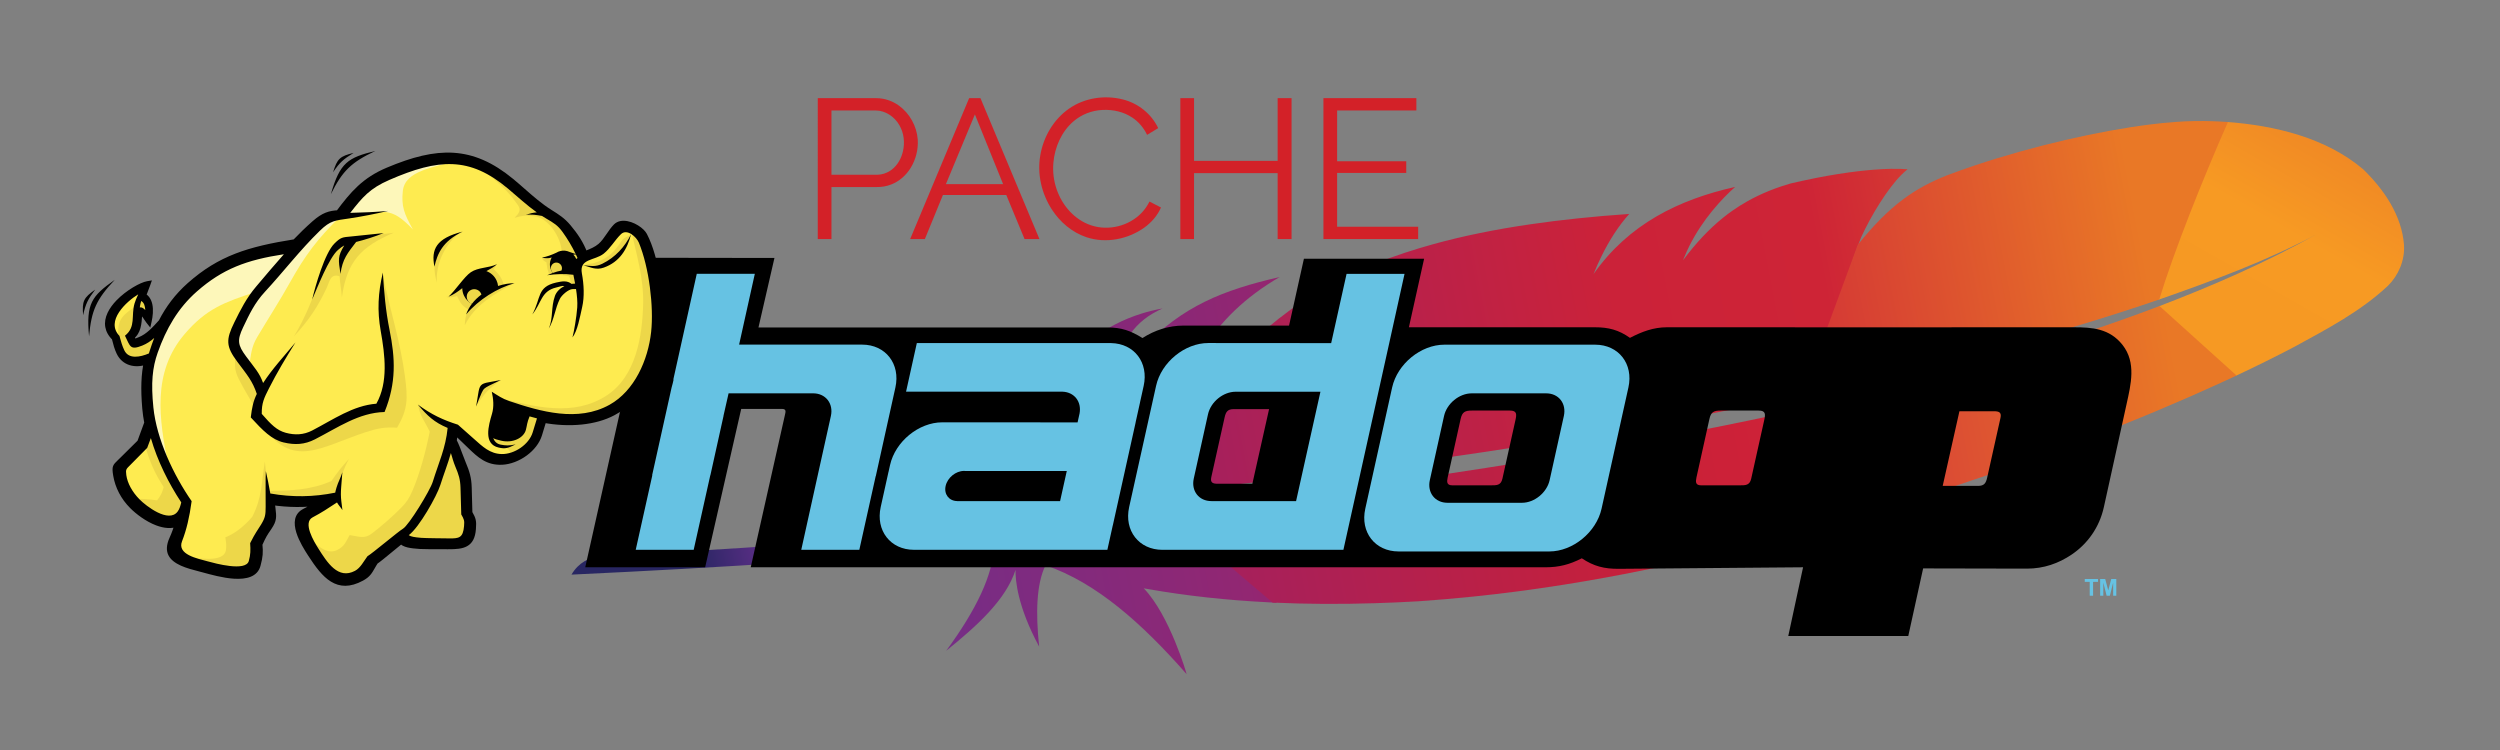 <svg xmlns:xlink="http://www.w3.org/1999/xlink" xmlns="http://www.w3.org/2000/svg" version="1.1" height="750" width="2500">
 <rect width="100%" height="100%" fill="#808080" stroke="none"/>
 <title>Hadoop logo</title>
 <defs>
  <linearGradient gradientUnits="userSpaceOnUse" gradientTransform="matrix(-.216 .044 -.044 -.216 -974.83 437.49)" y2="638.44" y1="638.44" x2="-6797.2" x1="-9035.5" id="e-340">
   <stop offset="0" stop-color="#282662"></stop>
   <stop offset=".095" stop-color="#68308f"></stop>
   <stop offset=".788" stop-color="#a22367"></stop>
   <stop offset=".949" stop-color="#cd2032"></stop>
  </linearGradient>
  <linearGradient gradientUnits="userSpaceOnUse" gradientTransform="matrix(-.216 .044 -.044 -.216 -974.83 437.49)" y2="1395.6" y1="697.55" x2="-4570.1" x1="-5167.1" id="i-321">
   <stop offset="0" stop-color="#f69923"></stop>
   <stop offset=".312" stop-color="#f79a23"></stop>
   <stop offset=".838" stop-color="#e97826"></stop>
  </linearGradient>
  <linearGradient gradientUnits="userSpaceOnUse" gradientTransform="matrix(-.216 .044 -.044 -.216 -974.83 437.49)" y2="620.5" y1="620.5" x2="-5326.2" x1="-9585.3" id="h-133">
   <stop offset=".323" stop-color="#9e2064"></stop>
   <stop offset=".63" stop-color="#c92037"></stop>
   <stop offset=".751" stop-color="#d12c3e"></stop>
   <stop offset="1" stop-color="#e97826"></stop>
  </linearGradient>
  <linearGradient gradientUnits="userSpaceOnUse" gradientTransform="matrix(-.216 .044 -.044 -.216 -974.83 437.49)" y2="580.82" y1="580.82" x2="-5087" x1="-9346.1" id="f-652">
   <stop offset=".323" stop-color="#9e2064"></stop>
   <stop offset=".63" stop-color="#c92037"></stop>
   <stop offset=".751" stop-color="#d12339"></stop>
   <stop offset="1" stop-color="#e97826"></stop>
  </linearGradient>
  <linearGradient gradientUnits="userSpaceOnUse" gradientTransform="matrix(-.216 .044 -.044 -.216 -974.83 437.49)" y2="1021.6" y1="1021.6" x2="-5087" x1="-9346.1" id="d-164">
   <stop offset=".323" stop-color="#9e2064"></stop>
   <stop offset=".63" stop-color="#cb2239"></stop>
   <stop offset=".751" stop-color="#ce2436"></stop>
   <stop offset="1" stop-color="#e97826"></stop>
  </linearGradient>
  <linearGradient gradientUnits="userSpaceOnUse" gradientTransform="matrix(-.216 .044 -.044 -.216 -974.83 437.49)" y2="999.73" y1="999.73" x2="-5351.2" x1="-9610.3" id="c-654">
   <stop offset=".323" stop-color="#9e2064"></stop>
   <stop offset=".63" stop-color="#c92037"></stop>
   <stop offset=".751" stop-color="#cf2739"></stop>
   <stop offset="1" stop-color="#e97826"></stop>
  </linearGradient>
  <linearGradient gradientUnits="userSpaceOnUse" gradientTransform="matrix(-.216 .044 -.044 -.216 -974.83 437.49)" y2="1047.7" y1="1047.7" x2="-6533.2" x1="-9071.2" id="g-624">
   <stop offset="0" stop-color="#282662"></stop>
   <stop offset=".095" stop-color="#662e8d"></stop>
   <stop offset=".788" stop-color="#a22367"></stop>
   <stop offset=".949" stop-color="#cd2032"></stop>
  </linearGradient>
 </defs>
 <g transform="matrix(1.004 0 0 1.004 -9.044 -54.943)">
  <g transform="matrix(-1.679 .694 .694 1.679 2246.3 -94.633)">
   <g transform="rotate(-.027 389790 7704.3)">
    <path fill="url(#e-340)" d="m656.71-7.091c20.267-9.594 39.714-20.144 58.137-31.855 0.646-0.424 1.3-0.799 1.946-1.223-7.515 19.097-3.838 52.585-3.754 52.44 11.85-34.711 26.515-65.255 48.744-84.672 8.483 7.593 14.923 21.83 20.214 39.882 2.619-24.849-1.858-38.732-4.051-43.799 10.917 12.948 30.734 20.176 52.045 26.46-23.946-14.536-39.792-28.878-46.004-42.955 68.312-21.018 142.29-46.157 219.96-74.026-6.093-4.591-12.639-5.169-19.442-3.171-14.023 5.102-106.22 38.312-231.64 76.244-3.563 1.078-7.157 2.151-10.768 3.237-1.007 0.307-2.026 0.597-3.015 0.891-13.174 3.951-26.666 7.919-40.462 11.92-3.143 0.904-6.287 1.808-9.447 2.725-0.066 0.022-0.132 0.043-0.181 0.052l-36.612 69.915c0.712-0.335 3.592-1.704 4.339-2.065z"></path>
    <path fill="url(#i-321)" d="m23.148 66.817c19.071 7.196 39.608 9.085 59.733 11.274 11.854 1.123 24.231 1.914 36.123 2.493 8.416-17.287 16.412-33.791 24.481-51.337-31.491 0.856-63.553 0.202-94.859-3.515 30.943 3.103 62.657 1.796 93.649 0.117-21.689-26.163-46.387-51.85-71.896-75.809-23.519 11.839-46.846 28.625-59.189 52.519-6.3 14.546-9.951 31.534-4.821 46.981 2.756 7.894 9.065 14.16 16.773 17.277z"></path>
    <path fill="url(#h-133)" d="m294.05 14.992c-16.961 2.507-33.723 4.729-50.218 6.643-17.122 1.995-33.955 3.639-50.416 4.896-0.957 0.078-1.945 0.152-2.919 0.244-16.218 1.215-32.064 2.045-47.489 2.48l-24.508 51.311c3.159 0.154 6.354 0.282 9.611 0.419 12.251 0.464 25.27 0.743 38.902 0.814 15.365 0.076 31.56-0.134 48.36-0.601 15.522-0.452 31.601-1.152 48.051-2.128 14.003-0.835 28.316-1.845 42.838-3.091 0.542-0.045 1.068-0.078 1.61-0.124 13.32-22.17 22.89-45.722 34.335-68.583-16.183 2.78-32.241 5.358-48.157 7.721z"></path>
    <path fill="url(#f-652)" d="m639.56-61.012c-16.179 4.451-32.604 8.865-49.245 13.247-15.935 4.188-32.046 8.286-48.306 12.331-16.26 4.045-32.63 7.979-49.096 11.819-16.744 3.91-33.563 7.683-50.376 11.314-16.632 3.58-33.29 7.014-49.89 10.268-5.988 1.175-11.971 2.318-17.936 3.449-10.325 1.948-20.605 3.809-30.84 5.582-0.552 0.107-1.099 0.183-1.663 0.273l-34.33 68.583c1.085-0.091 2.156-0.2 3.241-0.291 15.39-1.37 31.015-2.941 46.779-4.806 15.922-1.874 31.965-4.029 48.062-6.443 13.582-2.032 27.162-4.253 40.724-6.682 2.753-0.505 5.458-1.001 8.18-1.511 16.983-3.181 33.094-6.649 48.365-10.29 17.296-4.127 33.51-8.494 48.609-12.995 9.938-2.951 19.414-5.971 28.431-8.98 7.64-2.647 15.232-5.395 22.71-8.223 17.654-6.642 34.84-13.842 51.5-21.64 11.64-22.613 23.669-45.588 34.514-68.935-12.622 3.624-25.468 7.277-38.5 10.904-3.615 1.007-7.279 2.023-10.926 3.025z"></path>
    <path fill="url(#d-164)" d="m343.66-0.501c2.219-0.411 4.456-0.835 6.724-1.254 6.76-1.281 13.634-2.591 20.659-3.959 7.594-1.488 15.325-3.049 23.223-4.681 3.98-0.811 7.965-1.653 12.029-2.499 12.131-2.547 24.602-5.264 37.426-8.133 15.759-3.536 32.058-7.307 48.887-11.362 16.043-3.856 32.564-7.957 49.579-12.315 16.146-4.125 32.739-8.498 49.773-13.089 15.198-4.108 30.724-8.403 46.643-12.908 0.773-0.216 1.545-0.432 2.304-0.666 15.804-4.475 31.971-9.164 48.483-14.053 0.38-0.117 0.759-0.234 1.121-0.338l-19.143-20.676c0.239 0.508 0.528 1.008 0.767 1.516-23.296-24.428-69.92-45.278-111.88-49.997-19.338-2.178-39.994-1.843-62.413 0.925-16.69 2.059-34.353 5.47-53.191 10.219-16.464 4.141-33.814 9.268-52.184 15.425 7.838 3.763 15.478 9.073 22.931 15.646 1.294 1.153 2.614 2.342 3.912 3.574s2.591 2.496 3.862 3.803c-0.012-0.018-0.044-0.022-0.057-0.04-28.247-17.932-58.622-19.938-89.973-14.526 9.392 3.269 23.242 9.627 35.603 20.379 1.689 1.464 3.316 3.029 4.92 4.638 0.412 0.408 0.811 0.798 1.192 1.201-0.012-0.018-0.031-0.004-0.044-0.022 0 0-0.012-0.018-0.031-0.004-10.105-6.006-19.623-10.334-29.164-13.137-2.037-0.602-4.084-1.142-6.144-1.59-3.126-0.7-6.261-1.229-9.432-1.621-2.026-0.254-4.061-0.446-6.124-0.563-4.825-0.291-9.762-0.252-14.877 0.138-1.561 0.115-3.127 0.26-4.727 0.432-2.228 0.362-4.394 0.734-6.529 1.11-9.645 1.719-18.003 3.581-25.18 5.446-3.589 0.932-6.86 1.849-9.849 2.775-1.188 0.359-2.345 0.723-3.453 1.079-3.312 1.084-6.204 2.103-8.696 3.073-3.728 1.447-6.569 2.758-8.568 3.801 1.303 0.351 2.697 0.826 4.166 1.438 10.15 4.217 23.989 14.314 33.689 23.363 0 0 2.174 2.255 3.078 3.245 0.179 0.197 58.18 65.146 58.18 65.146 0.34-0.06 2.139-0.883 2.509-0.939z"></path>
    <path fill="url(#c-654)" d="m141.76 25.871c14.308-0.869 30.359-2.124 48.242-3.943 0.926-0.083 1.888-0.192 2.831-0.288 15.471-1.594 32.288-3.555 50.488-6.02 15.721-2.108 32.439-4.572 50.245-7.458 15.511-2.502 31.888-5.316 49.043-8.488l-59.49-64.569c-24.736-13.567-40.821-16.794-59.841-16.547-5.176 0.161-10.523 0.422-15.982 0.793-16.711 1.142-34.469 3.279-51.604 6.106-16.54 2.743-32.435 6.133-46.23 9.913-8.771 2.416-16.684 4.99-23.332 7.642-5.862 2.343-11.266 4.786-16.287 7.302 25.101 24.05 54.589 54.423 71.931 75.557z"></path>
    <path fill="url(#g-624)" d="m697.74-87.882c12.856-3.825 25.903-7.764 39.192-11.856 0.199-0.065 0.38-0.117 0.578-0.182 1.881-0.571 3.748-1.161 5.629-1.732 8.95-2.767 16.955-5.328 35.178-11.129-2.342-10.966 2.619-24.849 9.169-39.363-11.075 9.226-18.387 22.082-20.063 37.399-28.142-41.768-64.174-69.017-107.07-65.115-3.832 0.345-7.683 0.923-11.624 1.787 16.438 0.487 28.367 7.363 41.449 27.265 0.044 0.022 0.101 0.062 0.145 0.085-0.044-0.022-0.101-0.062-0.145-0.085-33.43-18.78-55.964-23.938-85.227-21.557-6.936 0.561-14.25 1.539-22.182 2.866 43.476 5.873 71.791 29.037 88.586 63.086l0.776 1.494 18.367 19.182c2.419-0.696 4.825-1.41 7.249-2.137z"></path>
   </g>
  </g>
  <g transform="matrix(.498 0 0 .498 668.92 138.69)">
   <g fill="#d32128">
    <path d="m812.83 48.79c30.73-21.6 71.06-27.71 107.26-18.64 30.7 7.38 57.69 28.89 71.21 57.49-7.41 4.48-14.81 9-22.23 13.47-6.62-13.85-16.77-26.12-29.63-34.58-17.37-11.63-38.77-16.31-59.48-15.25-21.37 0.92-42.39 9.09-58.51 23.19-23.82 20.65-37.15 51.58-39.79 82.64-3.11 35.1 8.84 71.46 32.99 97.24 11.63 12.43 26.18 22.28 42.39 27.66 34.95 11.81 76.24 1.41 101.54-25.41 6.16-6.55 11.26-14.06 15.26-22.1 7.68 3.97 15.39 7.9 23.05 11.93-7 15.92-18.7 29.52-32.72 39.7-32.89 23.82-77.33 32.71-116.22 19.75-28.75-9.56-52.99-30.22-69.32-55.49-20.39-31.43-29.6-70.42-23.28-107.53 6.07-37.14 26.38-72.41 57.48-94.07z"></path>
    <path d="m310.43 309.51c-0.02-93.94-0.04-187.88 0.01-281.82 39.18 0.03 78.37-0.02 117.55 0.03 15.94 0.1 31.7 5.46 44.59 14.78 21.8 15.69 35.98 41.42 37.84 68.19 1.19 19.69-3.79 39.74-14.19 56.52-8.98 14.56-22.36 26.61-38.35 32.93-9.46 3.81-19.69 5.53-29.87 5.37-30.06-0.01-60.12-0.01-90.18 0-0.01 34.66-0.01 69.32 0 103.98-9.14 0.03-18.27 0-27.4 0.02m27.4-257.21c-0.02 42.87-0.01 85.73 0 128.59 30.04 0.02 60.08 0 90.12 0.01 11.22 0.08 22.44-3.73 31.2-10.78 11.22-8.96 18.48-22.21 21.65-36.09 4.05-17.34 2.09-36.31-6.91-51.83-9.53-17.13-27.91-29.83-47.87-29.88-29.39-0.05-58.79-0.01-88.19-0.02z"></path>
    <path fill="#d32128" d="m613.17 27.71c7.54-0.02 15.09-0.01 22.64 0 39.33 93.92 78.65 187.85 117.96 281.79-9.93 0-19.85 0.01-29.77 0-12.19-29.36-24.36-58.73-36.54-88.09-42.25-0.01-84.49-0.02-126.74 0-12.01 29.36-24.1 58.69-36.08 88.06-9.81 0.07-19.62 0.02-29.42 0.03 39.3-93.94 78.64-187.86 117.95-281.79m-46.44 171.89c38.12 0.01 76.24 0 114.35 0-18.75-46.47-37.6-92.89-56.38-139.35-19.34 46.44-38.71 92.87-57.97 139.35z" id="path8"></path>
    <path d="m1035.6 27.71c9.13-0.02 18.27-0.01 27.4 0 0.02 41.79 0 83.59 0.01 125.39 55.74 0 111.47 0.01 167.2-0.01 0.01-41.79 0-83.59 0.01-125.38 9.27-0.02 18.54-0.01 27.81 0 0.01 93.93 0.01 187.85 0 281.78-9.28 0.01-18.55 0.03-27.83-0.01 0.03-43.92 0.02-87.85 0.01-131.77-55.73-0.02-111.46-0.01-167.2-0.01-0.04 43.94 0.06 87.87-0.05 131.81-9.12-0.03-18.25 0.02-27.36-0.03 0.01-93.92-0.01-187.85 0-281.77z"></path>
    <path d="m1321.8 27.71c61.95-0.03 123.9 0 185.85-0.02 0.04 8.21 0.04 16.41 0 24.62-52.82-0.02-105.64 0-158.46-0.01-0.03 33.86 0 67.73-0.02 101.59 46.08 0.02 92.16 0 138.24 0.01v23.39c-46.08 0.02-92.15 0.01-138.23 0.01-0.02 35.86 0 71.73-0.01 107.59 54.03 0.02 108.06 0 162.09 0.02 0.01 8.19-0.01 16.38 0.01 24.57-63.16 0.04-126.32 0.03-189.48 0 0.01-93.92-0.01-187.85 0.01-281.77z"></path>
   </g>
   
  </g>
  <g fill="#66c2e3" transform="matrix(.124 0 0 .124 2082.9 628.62)">
   <path d="m20.71 22.61c35.53-0.01 71.05-0.01 106.58 0 0.01 7.59 0 15.19 0 22.78-13.24 0.02-26.47-0.01-39.71 0.02 0.01 37.13 0 74.25 0.01 111.38-9.04 0.01-18.08 0.01-27.12 0 0.01-37.13 0-74.25 0-111.38-13.25-0.03-26.5 0-39.76-0.02-0.01-7.59-0.01-15.19 0-22.78z"></path>
   <path d="m144.35 156.79c0.01-44.73-0.01-89.46 0.02-134.19 13.52 0.01 27.04-0.01 40.56 0.01 8.11 30.49 16.23 60.99 24.34 91.49 8.06-30.48 16.05-60.99 24.07-91.48 13.53-0.04 27.07-0.01 40.6-0.02 0 44.74 0 89.47-0.01 134.2-8.37-0.01-16.73 0-25.1 0-0.04-35.18 0.04-70.36-0.04-105.53-8.87 35.18-17.77 70.35-26.64 105.53-8.68 0.01-17.36-0.01-26.04 0.01-8.86-35.16-17.66-70.32-26.52-105.47-0.02 35.15 0.01 70.31-0.01 105.46-8.41-0.01-16.82 0.01-25.23-0.01z"></path>
  </g>
  <g transform="matrix(3.961 0 0 -3.961 -58.815 880.12)">
   <path fill-rule="evenodd" d="m466.79 48.447h30.178c1.246 5.668 2.491 11.336 3.737 17.004 8.613 0 17.504-0.056 26.117-0.056 4.206 0 7.929 1.306 11.237 3.541 3.992 2.698 6.973 6.832 8.093 11.932 1.893 8.627 3.799 17.252 5.703 25.877 1.086 4.924 2.499 10.484-1.032 14.931-3.247 4.092-7.558 4.41-12.289 4.41-34.072-0.037-68.146 8e-4 -102.22 8e-4 -3.439 0-6.321-1.112-9.327-2.663-2.82 1.994-5.365 2.663-8.823 2.663h-46.768c1.277 5.746 2.554 11.492 3.83 17.238h-30.225c-1.246-5.606-2.491-11.212-3.737-16.817h-26.582c-3.671 0-7.198-1.152-10.277-3.13-2.985 1.857-5.287 2.663-8.822 2.663h-87.739c1.339 5.823 2.679 11.648 4.018 17.472-10.059 0.015-20.119 0.031-30.178 0.046-5.799-25.939-11.599-51.878-17.398-77.817 10.05-0.003 20.1-0.006 30.149-0.009 3.023 13.275 6.046 26.55 9.069 39.825h10.202c1.214 0 0.975-0.692 0.772-1.605-2.859-12.74-5.719-25.48-8.578-38.22 66.626 0 133.25-3e-4 199.88-3e-4 3.391 0 6.045 0.701 9.098 2.258 3.008-2.01 5.667-2.678 9.343-2.646l46.294 0.388c-1.242-5.763-2.483-11.525-3.725-17.288zm-130.55 57.058h-8.897c-1.561 0-1.981-0.712-2.292-2.111-1.114-4.996-2.228-9.993-3.341-14.988-0.318-1.436 0.409-1.671 1.666-1.671h8.659c1.402 6.257 2.804 12.513 4.205 18.77zm51.037-0.362h9.504c1.829 0 1.729-0.959 1.4-2.44-1.089-4.894-2.177-9.788-3.265-14.682-0.38-1.709-1.444-1.68-2.913-1.68h-9.671c-1.421 0-1.433 0.84-1.181 1.988 1.084 4.893 2.17 9.786 3.252 14.679 0.401 1.813 1.115 2.135 2.874 2.135zm62.559 0h9.503c1.829 0 1.729-0.959 1.399-2.44-1.088-4.894-2.177-9.788-3.265-14.682-0.38-1.709-1.444-1.68-2.913-1.68h-9.671c-1.421 0-1.433 0.84-1.181 1.988 1.084 4.893 2.17 9.786 3.252 14.679 0.401 1.813 1.115 2.135 2.874 2.135zm55.789-18.943h8.897c1.561 0 1.982 0.712 2.292 2.111 1.114 4.996 2.228 9.993 3.341 14.988 0.318 1.436-0.409 1.671-1.666 1.671h-8.659c-1.402-6.257-2.804-12.513-4.205-18.77"></path>
   <g fill-rule="evenodd" fill="#66c2e3">
    <path d="m380.32 121.71h37.906c5.916 0 9.683-4.84 8.372-10.755l-6.753-30.486c-1.31-5.915-7.222-10.755-13.137-10.755h-37.905c-5.915 0-9.683 4.839-8.372 10.755l6.753 30.486c1.311 5.916 7.222 10.755 13.137 10.755zm6.871-12.239h18.741c3.131 0 5.125-2.561 4.431-5.691l-3.575-16.136c-0.693-3.129-3.822-5.69-6.952-5.69h-18.742c-3.13 0-5.124 2.561-4.431 5.69l3.575 16.136c0.693 3.13 3.821 5.691 6.952 5.691" id="path124"></path>
    <path d="m444.66 91.844-4.844 21.781-38.625-0.031c-7.391-4e-3 -14.769 6.045-16.406 13.438l-8.469 38.125c-1.638 7.392 3.074 13.438 10.469 13.438h56.875l14.406-64.969 4.812-21.781h-18.219zm-34.875 37.062h26.656l-7.656 34.375h-26.625c-3.914 0-6.398-3.184-5.531-7.094l4.469-20.188c0.866-3.91 4.776-7.094 8.688-7.094z" transform="matrix(.8 0 0 -.8 0 213)" id="path130"></path>
    <path d="m240.41 91.844-7.375 33.25h0.094l-0.312 1.312c-0.117 0.38-0.226 0.768-0.312 1.156l-6.125 27.594h0.062l-5.219 23.438h18.219l5.219-23.438h0.031l4.125-18.625c7e-3 -0.03-6e-3 -0.064 0-0.094l1.594-7.031h26.594c3.912 0 6.428 3.212 5.562 7.125l-4.188 18.875-5.125 23.188h18.25l5.156-23.188h0.031l6.156-27.844c1.637-7.394-3.075-13.469-10.469-13.469h-38.656l4.938-22.25h-18.25z" transform="matrix(.8 0 0 -.8 0 213)"></path>
    <path d="m295.58 70.129h-48.626c-5.915 0-9.683 4.841-8.373 10.755l1.959 8.846h9e-3l0.377 1.701c1.309 5.914 7.224 10.757 13.137 10.755l34.024-0.015 0.502 2.259c0.534 2.948-1.324 5.337-4.247 5.457h-39.386l2.711 12.234 48.878-0.014c5.793-0.114 9.456-4.907 8.162-10.751l-0.92-4.152h8e-3l-1.117-5.038h0.011l-5.736-25.88h-0.011l-1.364-6.155zm-37.798 12.24h25.905l1.684 7.578h-25.461c-0.122 0.013-0.249 0.02-0.377 0.02-2.086 0-4.168-1.706-4.628-3.791-0.455-2.061 0.838-3.751 2.881-3.791-1e-3 -0.005-2e-3 -0.011-4e-3 -0.015"></path>
    
    
   </g>
   <path d="m54.831 101.79c-0.24-0.654-0.481-1.31-0.722-1.964l-1.382 0.507c0.24 0.654 0.482 1.31 0.722 1.964zm-0.722-1.964c-0.358-0.973-0.716-1.948-1.073-2.921l-1.382 0.507c0.357 0.973 0.716 1.948 1.073 2.921zm-1.073-2.921-0.173-0.268-0.518 0.521zm-0.173-0.268c-0.785-0.777-1.57-1.555-2.355-2.332l-1.036 1.042c0.785 0.777 1.57 1.555 2.355 2.332zm-2.355-2.332c-0.696-0.689-1.393-1.38-2.089-2.069l-1.036 1.042c0.696 0.689 1.393 1.379 2.089 2.069zm-2.089-2.069c-0.318-0.315-0.426-0.419-0.522-0.511l-1.019 1.065c0.213 0.205 0.447 0.431 0.505 0.488zm-0.522-0.511c-0.943-0.908-1.129-1.088-0.858-2.709l-1.451-0.242c-0.4 2.389-0.121 2.659 1.29 4.017zm-0.858-2.709c0.219-1.306 0.653-2.638 1.335-3.935l-1.307-0.685c-0.752 1.431-1.233 2.914-1.479 4.378zm1.335-3.935c0.633-1.204 1.475-2.371 2.55-3.449l-1.042-1.036c-1.193 1.196-2.122 2.481-2.815 3.8zm2.55-3.449c1.375-1.379 3.62-3.087 5.957-3.975l-0.518-1.377c-2.554 0.97-4.992 2.823-6.481 4.315zm5.957-3.975c1.625-0.618 3.282-0.83 4.666-0.218l0.593-1.348c-1.786-0.79-3.822-0.554-5.777 0.189zm4.666-0.218 1.422 0.629-0.414-1.499-0.711 0.196zm1.008-0.87c-0.185-0.669-0.401-1.354-0.65-2.042l-1.388 0.501c0.236 0.653 0.441 1.301 0.615 1.933zm-0.65-2.042c-0.232-0.641-0.495-1.292-0.79-1.94l-1.342 0.611c0.274 0.601 0.522 1.216 0.744 1.83zm-0.79-1.94c-1.245-2.73 0.06-4.168 2.083-5.091l-0.611-1.342c-2.768 1.262-4.546 3.245-2.814 7.043zm2.083-5.091c1.293-0.589 2.857-0.997 4.31-1.375l-0.368-1.422c-1.527 0.398-3.171 0.826-4.553 1.456zm4.31-1.375c0.384-0.1 0.756-0.197 1.024-0.269l-0.374-1.422c-0.394 0.107-0.706 0.188-1.018 0.269zm1.024-0.269c1.753-0.474 4.783-1.343 7.508-1.516l-0.092-1.474c-2.854 0.181-5.98 1.078-7.789 1.567zm7.508-1.516c2.462-0.156 4.657 0.259 5.165 2.144l1.423-0.374c-0.754-2.797-3.564-3.441-6.68-3.244zm5.165 2.144c0.269 0.999 0.425 1.77 0.49 2.535l1.474-0.121c-0.07-0.831-0.243-1.68-0.541-2.788zm0.49 2.535c0.065 0.768 0.038 1.515-0.056 2.461l1.463 0.138c0.107-1.065 0.138-1.892 0.068-2.72zm-0.056 2.461 0.058 0.368 0.674-0.299zm0.058 0.368c0.992 2.214 1.4 2.811 2.122 3.868l1.215-0.829c-0.667-0.977-1.045-1.53-1.989-3.638zm2.122 3.868c0.074 0.108 0.137 0.2 0.322 0.475l1.221-0.823c-0.047-0.07-0.2-0.294-0.328-0.482zm0.322 0.475c0.563 0.835 0.822 1.392 0.904 1.969l1.457-0.202c-0.118-0.825-0.445-1.558-1.141-2.59zm0.904 1.969c0.086 0.606-6e-4 1.328-0.132 2.433l1.463 0.167c0.144-1.213 0.24-2.006 0.126-2.802zm-0.132 2.433c-0.036 0.302-0.066 0.541-0.086 0.697l1.457 0.184c0.044-0.331 0.075-0.565 0.092-0.713zm-0.086 0.697c-0.016 0.125-0.053 0.376-0.104 0.727l1.457 0.213c0.023-0.157 0.057-0.401 0.104-0.755zm-0.104 0.727-0.144 0.983 0.982-0.148-0.109-0.729zm0.838 0.835c2.085-0.314 4.131-0.469 6.166-0.482l-0.006-1.474c-2.104 0.014-4.221 0.174-6.379 0.499zm6.166-0.482c2.042-0.013 4.072 0.116 6.12 0.37l0.173-1.463c-2.11-0.262-4.2-0.395-6.298-0.381zm6.12 0.37 0.455-1.371-0.368 0.639zm0.455-1.371c-1.19-0.693-2.377-1.304-3.892-2.082l-0.673 1.313c1.495 0.768 2.667 1.371 3.829 2.047zm-3.892-2.082c-0.111-0.057-0.224-0.115-0.338-0.174l-0.674 1.313c0.114 0.059 0.228 0.117 0.338 0.174zm-0.338-0.174c-1.557-0.8-1.571-2.481-1.021-4.242l-1.405-0.438c-0.753 2.412-0.653 4.755 1.753 5.992zm-1.021-4.242c0.624-1.998 1.949-4.1 2.78-5.382l-1.232-0.8c-0.876 1.35-2.274 3.57-2.953 5.745zm2.78-5.382c1.741-2.683 3.383-4.942 5.268-6.097l-0.766-1.255c-2.132 1.306-3.891 3.711-5.734 6.552zm5.268-6.097c1.781-1.092 3.864-1.193 6.623 0.3l0.697-1.302c-3.297-1.784-5.85-1.624-8.086-0.253zm6.623 0.3c1.304 0.706 1.741 1.472 2.331 2.504l1.284-0.726c-0.712-1.247-1.241-2.172-2.918-3.08zm2.331 2.504c0.234 0.411 0.492 0.861 0.869 1.424l1.221-0.818c-0.302-0.45-0.565-0.911-0.805-1.332zm0.869 1.424 0.256 0.239 0.354-0.648zm0.256 0.239c0.43 0.236 2.269 1.755 4.056 3.232l0.939-1.134c-1.849-1.528-3.751-3.099-4.287-3.393zm4.056 3.232c0.92 0.76 1.828 1.511 2.3 1.891l0.927-1.151c-0.862-0.697-1.572-1.283-2.288-1.874zm2.3 1.891 0.565 0.456 0.466-0.56-0.567-0.472zm1.031-0.103c0.294-0.353 0.759-0.571 1.391-0.722l-0.34-1.434c-0.942 0.225-1.665 0.587-2.186 1.211zm1.391-0.722c0.725-0.173 1.678-0.259 2.833-0.342l-0.104-1.474c-1.21 0.087-2.22 0.179-3.069 0.382zm2.833-0.342c0.905-0.066 3.798-0.064 5.666-0.064v-1.474c-1.908-9e-4 -4.863-0.002-5.769 0.064zm5.666-0.064c0.592 3e-4 1.085 3e-4 1.379-0.001l-6e-3 -1.474c-0.294 0.002-0.784 0.001-1.373 0.001v1.474zm1.379-0.001c1.74-0.011 3.12 0.067 4.032 0.583l0.726-1.284c-1.202-0.681-2.793-0.785-4.763-0.773l6e-3 1.474zm4.032 0.583c0.833 0.472 1.333 1.401 1.457 3.139l1.474-0.104c-0.165-2.306-0.924-3.593-2.206-4.319zm1.457 3.139c0.064 0.893 0.079 1.425-0.022 1.881l1.44 0.317c0.142-0.646 0.129-1.277 0.056-2.302zm-0.022 1.881c-0.1 0.457-0.337 0.931-0.775 1.709l1.29 0.72c0.505-0.897 0.783-1.467 0.924-2.112zm-0.775 1.709-0.092 0.343 0.737 0.017zm-0.092 0.343c-0.028 1.058-0.057 2.116-0.085 3.174l1.474 0.035c0.028-1.058 0.057-2.116 0.085-3.174zm-0.085 3.174c-0.028 1.058-0.057 2.116-0.085 3.173l1.474 0.035c0.028-1.057 0.057-2.116 0.085-3.173zm-0.085 3.173c-0.031 1.136-0.153 2.047-0.378 2.933l1.428 0.357c0.253-0.996 0.39-2.009 0.424-3.256zm-0.378 2.933c-0.227 0.893-0.564 1.786-1.019 2.87l1.359 0.57c0.479-1.141 0.837-2.093 1.089-3.083zm-1.019 2.87c-0.323 0.767-0.599 1.512-0.87 2.243l1.382 0.507c0.258-0.696 0.521-1.407 0.846-2.179zm0.512 2.752v-0.003l-0.691-0.253zm-1.382-0.512c-0.421 1.136-0.83 2.238-1.43 3.423l1.319 0.662c0.63-1.243 1.055-2.39 1.493-3.572zm-1.43 3.423-0.066 0.458 0.726-0.127zm-0.066 0.458c0.073 0.411 0.134 0.792 0.18 1.138l1.457-0.184c-0.06-0.45-0.122-0.85-0.185-1.207zm0.18 1.138c0.042 0.314 0.084 0.707 0.127 1.186l1.474-0.121c-0.031-0.349-0.08-0.768-0.144-1.25zm0.127 1.186 0.137 1.541 1.109-1.069-0.51-0.533zm1.247 0.472c0.722-0.695 1.444-1.391 2.166-2.087l-1.019-1.065c-0.722 0.695-1.444 1.391-2.166 2.087zm2.166-2.087 1.619-1.56-1.019-1.065-1.619 1.56zm1.619-1.56c1.169-1.126 2.236-2.149 3.421-2.848l-0.748-1.273c-1.327 0.783-2.456 1.865-3.692 3.055zm3.421-2.848c1.139-0.672 2.425-1.062 4.094-0.983l0.069-1.474c-1.997-0.094-3.54 0.375-4.912 1.185zm4.094-0.983c1.802 0.085 3.748 0.858 5.365 2.051l0.875-1.186c-1.843-1.359-4.08-2.241-6.172-2.34zm5.365 2.051c1.544 1.139 2.775 2.65 3.275 4.294l1.411-0.426c-0.597-1.963-2.028-3.738-3.81-5.053zm3.275 4.294c0.172 0.568 0.345 1.136 0.517 1.703l1.411-0.426c-0.172-0.567-0.345-1.135-0.517-1.703zm0.517 1.703c0.2 0.66 0.401 1.322 0.602 1.982l1.411-0.426c-0.2-0.66-0.402-1.321-0.602-1.982zm0.602 1.982 0.192 0.632 0.649-0.123-0.135-0.723zm0.841 0.509c2.985-0.564 6.235-0.761 9.358-0.434l0.144-1.463c-3.266-0.342-6.659-0.137-9.773 0.451zm9.358-0.434c2.744 0.288 5.391 0.984 7.666 2.198l0.691-1.302c-2.444-1.304-5.279-2.051-8.213-2.359zm7.666 2.198c3.332 1.778 5.835 4.405 7.637 7.527l1.278-0.731c-1.936-3.354-4.631-6.179-8.224-8.097zm7.637 7.527v3e-3l0.639-0.368-0.639 0.366zm0 3e-3c2.059 3.567 3.212 7.775 3.652 12.11l1.463-0.138c-0.46-4.545-1.672-8.96-3.836-12.709zm3.652 12.11c0.358 3.533 0.16 8.351-0.58 13.011l1.451 0.23c0.758-4.779 0.96-9.734 0.591-13.379zm-0.58 13.011c-0.652 4.11-1.725 8.085-3.206 10.919l1.307 0.68c1.554-2.974 2.674-7.109 3.35-11.369zm-3.206 10.919c-0.116 0.222-0.309 0.465-0.556 0.709l1.031 1.054c0.355-0.351 0.643-0.72 0.833-1.083zm-0.556 0.709c-0.632 0.623-1.571 1.214-2.543 1.548l0.478 1.393c1.181-0.406 2.324-1.126 3.096-1.888zm-2.543 1.548c-0.902 0.31-1.811 0.396-2.46 0.057l-0.68 1.307c1.047 0.547 2.367 0.46 3.618 0.029zm-2.46 0.057c-0.136-0.071-0.263-0.163-0.376-0.278l-1.054 1.031c0.226 0.229 0.478 0.413 0.75 0.554zm-0.376-0.278c-0.603-0.611-1.132-1.383-1.662-2.158l-1.215 0.829c0.573 0.837 1.144 1.671 1.823 2.359zm-1.662-2.158c-0.697-1.018-1.398-2.042-2.305-2.816l-0.956 1.123c0.767 0.655 1.408 1.591 2.046 2.523zm-2.305-2.816c-1.11-0.949-2.397-1.465-3.592-1.944l-0.547 1.37c1.087 0.436 2.257 0.905 3.183 1.697zm-3.592-1.944c-0.208-0.083-0.413-0.166-0.543-0.219l-0.558 1.365c0.229 0.094 0.392 0.16 0.554 0.225zm-0.543-0.219-0.704-0.29-0.267 0.719 0.691 0.253zm-0.97 0.429c-0.476 1.287-1.061 2.436-1.738 3.517l1.25 0.783c0.724-1.156 1.353-2.394 1.871-3.793zm-1.738 3.517c-0.684 1.092-1.46 2.11-2.311 3.124l1.129 0.945c0.899-1.071 1.715-2.142 2.432-3.286zm-2.311 3.124c-0.658 0.783-1.296 1.37-1.986 1.895l0.892 1.169c0.773-0.589 1.488-1.246 2.222-2.12zm-1.986 1.895c-0.688 0.524-1.47 1.015-2.382 1.586l0.783 1.25c0.924-0.578 1.716-1.076 2.491-1.667zm-2.382 1.586c-2.57 1.609-4.724 3.499-6.921 5.427l0.967 1.111c2.151-1.887 4.26-3.737 6.737-5.288zm-6.921 5.427c-0.925 0.811-1.859 1.63-2.902 2.49l0.939 1.14c0.966-0.796 1.953-1.662 2.93-2.519zm-2.902 2.49c-4.868 4.013-9.376 5.958-14.164 6.26l0.092 1.474c5.11-0.322 9.888-2.37 15.011-6.594zm-14.164 6.26c-4.824 0.304-9.979-1.047-16.099-3.623l-0.57 1.359c6.327 2.663 11.687 4.058 16.762 3.739zm-16.099-3.623c-2.884-1.214-5.019-2.642-6.871-4.355l-0.996 1.083c1.975 1.826 4.243 3.345 7.297 4.631zm-6.871-4.355c-1.866-1.726-3.47-3.764-5.27-6.171l-1.18 0.881c1.843 2.465 3.493 4.56 5.454 6.373zm-5.27-6.171-0.208-0.279-0.345-0.018-0.037 0.737zm-0.553-0.296c-1.025-0.053-1.883-0.177-2.737-0.518l-0.547 1.37c1.034 0.413 2.033 0.561 3.209 0.622zm-2.737-0.518c-0.867-0.346-1.76-0.926-2.854-1.892l-0.973 1.105c1.232 1.087 2.26 1.748 3.28 2.157zm-2.854-1.892c-0.843-0.744-1.664-1.505-2.47-2.285l-1.025 1.06c0.809 0.783 1.647 1.559 2.522 2.331zm-2.47-2.285-0.003-3e-3 -0.51 0.533 0.512-0.53zm-0.003-3e-3c-0.798-0.772-1.578-1.559-2.345-2.36l-1.065 1.019c0.78 0.814 1.575 1.616 2.391 2.406zm-2.345-2.36-0.417-0.216-0.115 0.726zm-0.417-0.216c-5.761-0.918-10.43-1.926-14.6-3.541l-0.53 1.377c4.263 1.651 9.026 2.68 14.9 3.616zm-14.6-3.541c-4.134-1.601-7.783-3.809-11.535-7.135l-0.973 1.105c3.892 3.451 7.681 5.742 11.979 7.406zm-11.535-7.135c-1.52-1.348-2.832-2.767-3.976-4.264l-1.169 0.892c1.205 1.578 2.581 3.068 4.171 4.478zm-3.976-4.264c-1.144-1.498-2.128-3.085-2.991-4.767l-1.313 0.668c0.9 1.753 1.93 3.414 3.135 4.992zm-2.991-4.767-0.109-0.158-0.547 0.492zm-0.109-0.158c-0.838-0.926-1.675-1.865-2.572-2.672l-0.985 1.1c0.866 0.78 1.663 1.675 2.462 2.557zm-2.572-2.672c-0.941-0.847-1.96-1.567-3.139-2.021l-0.529 1.377c0.983 0.379 1.86 1.003 2.683 1.744zm-3.139-2.021h-0.003l-0.262 0.688zm-0.003 0c-0.946-0.363-1.408-0.546-1.932-0.324l0.57 1.359c0.024-0.01 0.261 0.12 0.838 0.341zm-1.932-0.324-0.003 3e-3 0.288 0.677-0.285-0.679zm-0.003 3e-3c-0.552 0.234-0.707 0.688-1.048 1.601l1.382 0.512c0.194-0.519 0.19-0.738 0.242-0.76zm-1.048 1.601-0.192 0.513 0.443 0.333 0.441-0.59zm0.251 0.846c1.354 1.018 1.483 3.044 1.606 4.996l1.474-0.092c-0.144-2.283-0.294-4.653-2.199-6.084zm1.606 4.996c0.016 0.255 0.032 0.509 0.046 0.703l1.474-0.104c-0.019-0.267-0.033-0.48-0.046-0.692zm0.046 0.703 0.052 0.719 0.719-0.034-0.035-0.737zm0.772 0.685c1.216-0.058 1.77-0.916 2.367-1.841l-1.238-0.795c-0.382 0.591-0.736 1.14-1.198 1.162zm2.367-1.841c0.167-0.258 0.339-0.524 0.52-0.753l-1.151-0.916c-0.229 0.289-0.421 0.586-0.607 0.874zm0.664-1.37-0.337-1.508-0.958 1.209 0.576 0.458zm-1.44 0.317c0.249 1.113 0.44 2.573 0.17 3.768l1.434 0.323c0.329-1.459 0.118-3.143-0.164-4.407zm0.17 3.768c-0.171 0.76-0.538 1.413-1.22 1.766l0.673 1.313c1.128-0.584 1.719-1.597 1.98-2.756zm-1.22 1.766-0.583 0.302 0.228 0.611 0.691-0.256zm-0.354 0.913c0.109 0.291 0.267 0.695 0.43 1.111l1.37-0.536c-0.128-0.325-0.255-0.652-0.418-1.087zm0.43 1.111c0.217 0.554 0.44 1.123 0.675 1.791l1.393-0.484c-0.21-0.597-0.458-1.228-0.698-1.843zm1.248 2.275 1.236 0.214-0.416-1.182-0.697 0.242zm0.248-1.451c-1.427-0.248-4.57-2.011-6.852-4.38l-1.065 1.019c2.489 2.583 6.024 4.526 7.67 4.812zm-6.852-4.38c-0.827-0.858-1.528-1.785-1.971-2.73l-1.336 0.616c0.522 1.113 1.317 2.174 2.241 3.133zm-1.971-2.73c-0.422-0.901-0.615-1.823-0.46-2.718l-1.451-0.248c-0.211 1.213 0.033 2.424 0.576 3.582zm-0.46-2.718c0.141-0.813 0.578-1.631 1.4-2.423l-1.019-1.065c-1.066 1.028-1.639 2.124-1.832 3.241zm1.4-2.423 0.204-0.357-0.714-0.176zm0.204-0.357c0.187-0.761 0.355-1.405 0.537-1.987l-1.405-0.438c-0.19 0.606-0.365 1.278-0.561 2.073zm0.537-1.987c0.175-0.556 0.365-1.057 0.604-1.554l-1.33-0.633c-0.267 0.555-0.481 1.119-0.679 1.75zm0.604-1.554c0.53-1.103 1.369-1.774 2.335-2.084l-0.449-1.405c-1.336 0.429-2.492 1.349-3.216 2.856zm2.335-2.084c1.128-0.362 2.44-0.251 3.666 0.227l0.536-1.37c-1.532-0.598-3.195-0.729-4.65-0.261zm3.666 0.227 1.28 0.499-0.292-1.34-0.72 0.155zm0.988-0.841c-0.347-1.593-0.557-3.262-0.627-5.147l-1.474 0.052c0.073 1.969 0.294 3.722 0.662 5.407zm-0.627-5.147c-0.07-1.886 0.001-4.002 0.215-6.487l-1.474-0.121c-0.216 2.521-0.288 4.692-0.215 6.66zm0.215-6.487c0.054-0.633 0.12-1.216 0.194-1.748l-1.457-0.196c-0.093 0.661-0.164 1.271-0.211 1.823zm0.194-1.748c0.083-0.587 0.183-1.188 0.3-1.799l-1.445-0.277c-0.118 0.618-0.223 1.245-0.312 1.88zm0.3-1.799-0.032-0.392-0.691 0.253"></path>
   <g fill-rule="evenodd">
    <path stroke-width=".216" stroke-miterlimit="10" stroke="#1f1917" fill="#feeb50" d="m91.737 146.33-9.704-1.577-8.855-3.881-7.521-4.731-7.157-8.733-4.043-4.282-3.909-1.441-1.034 2.527 1.808 2.61 0.406 3.68 1.211-0.049 1.323-1.207-0.357 3.749-1.467 0.984 0.044 1.429-3.474-1.966-3.146-3.712-0.656-3.318 1.345-2.657 1.255-4.513 2.552-1.208 2.685 0.132 2.546 1.479-1.698-8.612 1.698-9.582-1.869-4.425-6.122-6.596 1.089-3.941 2.9-4.567 5.469-3.849 2.901-0.397 3.225-0.109-2.012-8.26 7.399-3.033 9.219-1.213 3.154 2.062 0.243 5.58 3.518 5.822 0.243 4.609 8.491-0.607 7.884 0.728-7.884-4.731 1.334-5.701 4.973-7.763 4.852-2.062 3.881 1.577 1.577 3.154 8.127 6.186 1.577-1.334 12.736-0.485 2.547 2.062 0.243 3.639-0.849 1.577-0.607 9.825-4.245 8.491 0.728 3.76 2.547-1.334 7.157-6.672 3.518-0.242 3.881 1.577 3.882 2.911 1.941 6.308 11.402-0.728 6.914 2.669 5.58 5.216 4.003 7.521 0.971 8.855-0.849 10.31-2.183 9.219-2.184 2.911-3.032 0.971-5.337-5.822-4.852-1.698-4.245 7.035-4.245 3.881-2.305 1.456-9.219 7.642-7.399 4.003-7.399 0.607-8.612-1.456-7.521-2.79-5.216-4.245-4.124-4.973-4.245-1.213z"></path>
    <g fill="#fdf7ba">
     <path d="m63.593 124.43c-8.312-9.695-6.466-21.453-4.162-32.973-1.229 3.106-2.459 6.212-3.688 9.318l-1.359 8.542c0.129 2.912 0.259 5.824 0.388 8.736 1.165 2.783 2.329 5.565 3.494 8.348 1.747 2.588 3.495 5.177 5.242 7.766 2.718 2.265 5.436 4.53 8.153 6.795 2.977 1.229 5.954 2.459 8.93 3.688 3.494 0.453 6.989 0.906 10.483 1.359-3.236-3.688-6.471-7.377-9.707-11.066-7.794-2.528-12.39-4.23-17.775-10.513"></path>
     <path d="m102.72 153.97c-5.779-5.638-8.935-9.89-12.612-16.491-2.631-4.722-5.581-9.27-8.347-13.926-1.399-2.357-1.531-4.333-1.949-7.051-1.359 1.618-2.718 3.236-4.077 4.853 0.647 1.942 1.294 3.883 1.942 5.824 2.2 3.947 4.401 7.895 6.601 11.842 4.659 4.595 9.319 9.189 13.978 13.784 1.488 0.388 2.977 0.776 4.465 1.165"></path>
     <path d="m131.26 167.95c-4.628-1.735-12.314-2.307-12.848-7.619-0.38-3.772 0.284-5.668 2.558-9.659-5.616 5.812-7.005 4.912-17.86 3.106 1.553 2.2 3.106 4.401 4.659 6.601 2.718 1.682 5.436 3.365 8.154 5.047 3.494 0.777 6.989 1.553 10.483 2.33 1.618 0.065 3.236 0.129 4.853 0.194"></path>
    </g>
    <g fill="#edd749">
     <path d="m144.03 96.096c1.541-0.951 1.508-1.64 1.25-2.292 1.216 0.486 2.431 0.973 3.646 1.458 0.787 1.057 1.575 2.114 2.362 3.172 0.585 1.506 1.169 3.013 1.754 4.519-0.747 0.561-1.494 1.123-2.24 1.685-3.264-0.417-6.528-0.833-9.793-1.25-0.243-0.66-0.486-1.32-0.729-1.979 0.07-0.938 0.139-1.875 0.209-2.813 0.312-0.556 0.625-1.111 0.938-1.667 0.486-0.243 0.973-0.486 1.458-0.729 0.382-0.035 0.764-0.07 1.146-0.104"></path>
     <path d="m143.12 112.84c-4.909-1.417-4.87-1.807-6.32-6.677 1.914 3.07 3.33 4.62 6.32 6.677"></path>
     <path d="m175.76 149.28c-0.873-0.403-1.722-0.597-2.267-1.395-1.174-1.718-2.181-3.163-4.123-4.37-0.978-0.608-1.99-1.001-3.027-1.324-0.86-0.268-1.377-0.029-2.109-0.555 0.434-0.076 0.869-0.152 1.303-0.228h2.873c1.181 0.729 2.362 1.459 3.542 2.188 0.695 0.729 1.389 1.458 2.083 2.188 0.575 1.166 1.149 2.332 1.724 3.497"></path>
     <path d="m97.569 138.39c-1.931-5.284-3.618-9.814-6.544-14.598 3.749 4.039 6.021 7.472 8.168 12.038 0.834 1.774 0.992 3.855 3.314 3.081 0.104-1.771 0.479-3.542 0.583-5.313 1.255 8.998 4.795 12.76 13.022 16.252-2.327-0.278-4.653-0.556-6.98-0.833-2.188-0.486-4.375-0.972-6.563-1.458-1.077-1.563-2.153-3.126-3.229-4.688-0.591-1.493-1.181-2.986-1.771-4.479"></path>
     <path d="m113.51 138.6c1.774-8.351 4.329-16.366 5.439-24.849 0.721-5.513 0.8-8.161-1.974-12.917-3.031 0.196-4.913-0.146-7.845-1.107-11.672-3.826-18.366-9.452-26.231 1.883 2.511-1.183 5.021-2.366 7.532-3.55l5.369 1.055c3.16 1.841 6.32 3.681 9.48 5.521 2.466 0.486 4.931 0.972 7.396 1.458 0.799 3.334 1.597 6.667 2.396 10.001-0.59 4.41-1.181 8.821-1.771 13.231-0.069 2.083-0.139 4.167-0.208 6.251 0.139 1.007 0.278 2.014 0.417 3.021"></path>
     <path d="m133.61 86.928c-0.981-6.785 2.257-10.432 0.917-12.306-0.38-0.531-0.894-1.456-1.469-1.71-2.052-0.906-4.872 0.17-5.074-0.361h-6.772c-0.902 0.382-1.805 0.764-2.708 1.146 1.389 1.632 2.778 3.264 4.167 4.896 1.354 2.952 2.708 5.904 4.063 8.855 0.868 2.986 1.736 5.973 2.604 8.959h1.354c0.973-3.16 1.945-6.32 2.917-9.48"></path>
     <path d="m122.23 106.65c0.55-3.081 1.505-3.813 2.954-6.795-0.965-4.865-2.514-10.65-4.379-14.943-0.786-1.81-1.421-2.808-2.807-4.207-2.341-2.364-4.707-4.423-7.362-6.471-1.911-1.473-3.244-0.734-5.602-0.4-1.003-1.818-1.28-2.827-3.125-3.75-2.838-1.419-5.378 1.639-7.605 3.438 1.608-2.512 3.216-5.024 4.824-7.535 1.111-1.042 2.223-2.083 3.334-3.126 0.937-0.139 1.875-0.278 2.813-0.417 1.25 0.764 2.5 1.528 3.75 2.292 0.66 1.25 1.32 2.5 1.979 3.75 1.389 1.042 2.778 2.083 4.167 3.126 1.702 1.458 3.404 2.917 5.105 4.375 1.077 1.528 2.153 3.056 3.229 4.584 0.972 1.806 1.945 3.612 2.917 5.417 1.25 3.75 2.5 7.501 3.751 11.251 0.104 1.424 0.208 2.848 0.312 4.271-1.563 0.695-3.125 1.389-4.688 2.084-1.146 1.077-2.422 1.979-3.568 3.055"></path>
     <path d="m84.859 84.949c5.258 0 10.811 0.292 15.626 2.5 1.363 2.045 2.708 3.714 4.376 5.521-1.518-2.866-1.994-4.487-2.396-7.709-0.521-0.764-1.042-1.528-1.563-2.292-3.959-0.104-7.917-0.208-11.876-0.313-1.285 0.139-2.57 0.278-3.855 0.417-0.139 0.139-0.278 0.278-0.417 0.417 0.035 0.486 0.07 0.973 0.104 1.459"></path>
     <path d="m84.13 88.595c-0.136 1.232-0.272 2.466-0.408 3.699-0.898-5.407-0.682-9.031-3.171-13.874-1.859-2.154-4.148-4.114-6.769-5.163 0.221-1.328 0.287-2.158 0.159-3.131-0.462-3.502-7.468-1.955-10.35-1.816 4.624-1.191 9.248-2.381 13.871-3.571 1.042 0.417 2.083 0.833 3.126 1.25 0.347 2.014 0.695 4.028 1.042 6.042 0.972 1.806 1.945 3.612 2.917 5.417 0.173 1.111 0.347 2.223 0.521 3.334-0.313 2.604-0.625 5.209-0.938 7.814"></path>
     <path d="m76.317 119.12c-0.145-2.629-0.315-3.725 0.844-6.047 1.474-2.951 3.284-5.724 4.886-8.641 0.173 1.945 0.347 3.889 0.521 5.834-2.083 2.952-4.167 5.904-6.251 8.855"></path>
     <path d="m54.931 99.258c-0.451-0.96-0.902-1.92-1.353-2.88 1.241-4.181 2.345-6.829 4.708-10.482-0.412-1.48-0.72-2.127-1.667-3.334-2.08 0.32-3.927 0.412-6.035 0.406 2.327-1.806 4.654-3.611 6.98-5.417 1.146 0.208 2.292 0.417 3.438 0.625 1.146 1.146 2.292 2.292 3.438 3.438-1.633 2.535-3.264 5.07-4.896 7.605-1.538 3.346-3.076 6.692-4.613 10.038"></path>
     <path d="m175.77 150.67c1.417-6.375 3.244-12.258 3.075-18.787-0.208-8.01-1.769-18.129-9.191-22.96-8.312-5.41-18.069-2.851-27.188-0.533 3.716-1.528 7.432-3.055 11.147-4.584 3.473-0.174 6.945-0.347 10.418-0.521 2.362 0.695 4.723 1.389 7.084 2.083 1.841 1.528 3.681 3.056 5.521 4.584 1.389 2.917 2.778 5.834 4.167 8.751 0.521 3.369 1.042 6.737 1.562 10.105-0.417 3.299-0.833 6.598-1.25 9.897-0.764 3.264-1.528 6.529-2.292 9.793-1.018 0.724-2.035 1.448-3.053 2.172"></path>
     <path d="m51.734 131.67c-3.773-2.456-5.255-3.534-4.842-8.086 0.376-1.363 0.752-2.727 1.128-4.09 0.533-0.361 1.065-0.721 1.598-1.081 0.658-0.219 1.316-0.439 1.975-0.658 1.191 0.282 2.382 0.564 3.573 0.846 0.611 1.896 1.222 3.792 1.833 5.688-1.692-0.831-3.385-1.661-5.077-2.492h-1.175c-0.439 0.674-0.878 1.348-1.316 2.021 0.533 0.783 1.066 1.567 1.599 2.35 0.282 1.489 0.564 2.978 0.846 4.466 0.36-0.11 0.721-0.219 1.081-0.329 0.439-0.345 0.878-0.69 1.316-1.034-0.063 0.783-0.125 1.567-0.188 2.35-0.298 0.501-0.595 1.003-0.893 1.504-0.298 0.251-0.595 0.501-0.893 0.752-0.188-0.737-0.376-1.473-0.564-2.21"></path>
     <path d="m136.39 167.53c3.349-3.11 7.459-5.813 10.138-9.613 1.037-1.471 2.189-2.224-0.018-4.301 2.331 0.666 3.197 0.594 5.063 0.367 3.394-0.411 6.575-5.236 6.779-8.693-0.04-0.323-0.943-1.057-3.567-1.782-0.052-0.101-1.481 0.196-1.446 0.099 0.273-0.746 0.637-0.861 1.194-1.21 0.121-0.83 0.199-2.11 0.764-3.017 1.651 0.029 3.265-0.151 4.882-0.471 0.544-0.903 0.462-1.805 0.417-2.708 0.625 0.104 1.25 0.208 1.875 0.312-0.174 1.424-0.347 2.848-0.521 4.271 0.555 0.938 1.111 1.875 1.667 2.813-0.799 1.806-1.598 3.611-2.396 5.417-1.528 1.458-3.056 2.917-4.584 4.376-0.147 7e-3 -0.294 0.015-0.441 0.022-1.718 1.055-3.437 2.109-5.155 3.163-2.803 2.293-5.605 4.586-8.408 6.879-2.081 1.359-4.162 2.718-6.242 4.077"></path>
     <path d="m142.03 141.87c-0.177-0.309-0.443-0.803-0.785-1.145 1.395-1.319 2.083-2.203 2.58-4.069-1.577-0.783-3.154-1.566-4.73-2.349-1.334-1.279-2.669-2.558-4.003-3.837-1.756 0.945-2.194 1.671-3.044 3.474-0.99-0.262-1.927-0.514-2.744-0.214 0.518-4e-3 0.837 0.126 1.355 0.446 0.849 0.882 1.698 1.764 2.547 2.647 1.5 1.136 3 2.272 4.499 3.407 0.981 0.32 1.963 0.64 2.944 0.96 0.375 0.154 1.005 0.527 1.381 0.681"></path>
     <path d="m146.39 137.16c-5.017-2.701-9.822-5.418-12.387-10.548 0 6.512 6.538 9.378 12.387 10.548"></path>
     <path d="m133 149.97c-3.725-2.54-6.359-7.665-6.028-12.661-1.214 4.325-0.783 8.413 2.942 11.4 0.629 0.306 1.257 0.611 1.886 0.917 0.4 0.115 0.8 0.229 1.2 0.344"></path>
    </g>
    <path d="m140.12 111.41c0.77 0.419 2.168 0.995 2.938 1.414-0.792-0.134-2.212-0.425-3.004-0.558-2.115-0.357-2.364-0.866-2.693-2.949-0.155-0.981-0.368-2.198-0.523-3.179 0.415 1.109 0.914 2.398 1.397 3.456 0.511 1.119 0.799 1.224 1.885 1.815zm-39.252 53.643c1.663 2.494 2.62 3.305 5.178 4.885-3.474-0.837-4.136-1.48-5.178-4.885zm-0.547-5.494c2.909 5.848 5.112 8.002 11.203 10.874-6.889-1.689-8.914-2.889-11.203-10.874zm-62.3-30.441c0.638 2.929 1.233 4.033 3.039 6.437-2.929-2.046-3.311-2.887-3.039-6.437zm65.209-49.014c-0.088 0.711-0.177 1.422-0.265 2.132-0.16 1.288-0.153 2.334-0.051 3.63 0.099 1.254 0.197 2.509 0.296 3.763-0.365-1.275-1.096-2.55-1.461-3.825-0.146-0.51-0.267-0.923-0.336-1.304-5.451-1.114-10.863-1.183-16.316-0.211-0.348 2.019-0.771 4.122-1.127 5.63-0.108-1.689-0.038-6.358-0.047-8.972-0.007-2.026-0.092-2.719-1.136-4.442-0.978-1.613-1.392-1.979-2.761-4.704 0.114-1.72 0.116-2.857-0.341-4.489-0.76-2.713-8.425-0.611-10.447-0.057-2.49 0.681-7.638 1.695-6.343 5.014 1.139 2.921 1.861 6.002 2.418 10.09-4.562 6.572-8.805 15.578-9.619 23.558-0.632 6.196-0.253 10.01 1.088 13.8 2.124 6.005 5.096 11.203 9.866 15.389 6.433 5.645 12.447 7.912 21.862 9.345-2.264-2.534-4.504-5.215-6.946-8.089-2.472-2.91-3.941-5.848-5.51-9.031-2.168-4.395-2.122-6.068 0.753-9.926 2.477-3.325 3.814-4.823 4.895-8.076-0.893-1.841-1.218-3.397-1.518-5.911 3.033-3.315 5.286-5.587 8.231-6.286 2.888-0.686 5.301-0.553 7.884 0.767 5.739 2.934 11.05 6.723 17.524 6.88 2.995 7.364 2.692 13.516 1.254 20.64-0.982 4.865-1.376 9.472-1.681 14.433-1.214-5.108-1.442-9.601-0.541-14.689 1.086-6.132 1.93-12.907-1.091-18.296-5.854-0.448-10.871-4.01-16.147-6.742-2.121-1.099-4.329-1.206-6.676-0.561-2.179 0.598-3.649 2.04-5.997 4.747-0.037 2.718 0.577 3.973 1.825 6.434 2.006 3.953 4.219 7.633 6.648 11.523-2.975-3.591-5.793-6.59-8.134-10.2-0.895 2.55-2.174 3.844-4.294 6.715-2.07 2.804-2.287 4.032-0.739 7.276 1.556 3.261 2.877 6.127 5.526 8.987 4.578 4.943 8.771 10.445 13.777 15.313 2.718 2.643 3.821 2.552 7.427 3.099 3.258 0.494 6.44 1.117 9.764 1.89-3.214-0.3-6.321-0.41-9.45-0.487-0.033-9e-4 -0.065-2e-3 -0.097-2e-3 3.079 3.932 4.865 6.122 9.865 8.295 12.31 5.346 20.132 5.925 29.802-2.204 2.506-2.107 4.695-4.152 7.236-5.97-0.921-0.079-1.715-0.244-2.765-0.656 1.278 0.243 2.754 2e-3 4.08-0.24 0.372-0.241 0.755-0.477 1.147-0.708 1.794-1.057 2.812-1.641 4.025-3.331 1.282-1.786 2.351-3.571 3.293-5.539-0.617 0.221-1.135 0.407-1.596 0.544-0.34 0.156-0.709 0.259-1.101 0.296-0.776 0.075-1.518-0.116-2.137-0.497-0.025-0.012-0.05-0.023-0.075-0.035-0.992-0.483-2.529-1.034-3.558-1.201 0.524-0.181 1.685-0.249 2.232-0.032 0.073 0.029 0.148 0.051 0.225 0.07-0.247-0.42-0.408-0.897-0.458-1.413-0.066-0.683 0.073-1.339 0.367-1.909l3e-3 -6e-3c0.093-0.218 0.222-0.42 0.364-0.566-0.47-0.173-0.95-0.371-1.445-0.586 2.294 0.349 4.362 0.41 6.601 0.115 0.148-0.706 0.296-1.454 0.434-2.214-0.278-0.022-0.554-0.043-0.831-0.065-0.022-2e-3 -0.045-4e-3 -0.068-6e-3 -1.059 0.847-2.24 0.704-3.852 0.336-4.903-1.118-3.751-3.87-6.007-8.015 2.342 2.863 2.169 5.859 5.986 6.763 0.889 0.211 1.495 0.474 2.097 0.384-1.084-0.545-2.021-1.448-2.393-2.498-1.048-2.958-0.397-5.451-1.548-8.214 1.426 2.47 1.512 4.881 2.787 7.48 0.458 0.934 2.157 2.428 3.2 2.451 0.286 6e-3 0.572 0.012 0.859 0.018 0.251-1.645 0.404-3.277 0.307-4.631-0.178-2.471-0.82-6.139-1.204-7.543 1.291 1.66 1.88 5.176 2.447 7.651 0.591 2.578 0.442 5.67-0.075 8.439-0.71 3.799 3.203 3.181 5.474 4.971 1.67 1.316 2.819 3.418 4.35 4.907 1.519 1.476 3.909-0.693 4.506-2.136 2.59-6.265 3.77-16.122 3.086-22.438-0.768-7.087-4.191-14.824-10.442-18.313-7.968-4.447-17.364-1.73-25.28 0.937-1.69 0.569-2.865 1.399-4.35 2.335 0.405-1.821 0.588-3.748 0.05-5.567-0.854-2.885-2.233-7.606 1.684-8.477 1.491-0.331 2.167-0.283 4.272 0.803-1.704-0.385-2.563-0.291-3.734-0.074-1.061 0.196-1.624 0.87-1.92 1.665 0.371-0.268 0.975-0.413 2.009-0.662 2.904-0.7 5.672 0.698 6.213 2.712 0.316 1.177 0.262 1.795 0.931 3.398 0.601-0.185 1.222-0.355 1.859-0.509-0.359-1.173-0.719-2.347-1.079-3.519-0.933-3.045-4.57-5.5-7.781-5.444-2.969 0.053-4.85 1.912-6.9 3.735-1.412 1.256-2.771 2.458-4.117 3.648-3.694 1.166-6.656 2.528-10.084 5.066 2.44-2.868 4.096-4.455 7.498-5.882-0.495-5.048-2.25-8.729-3.745-13.56-0.677-2.185-6.021-10.938-7.503-11.792-1.056-0.608-7.671-6.18-8.916-6.915-0.927-1.231-1.74-2.932-3.133-3.668-4.246-2.245-6.974 2.054-9.259 5.685-1.041 1.654-3.929 6.418-1.411 7.753 2.381 1.261 3.715 2.162 6.144 3.757 0.357-0.65 0.97-1.278 1.369-1.928zm14.76-7.697c-2.15-1.736-5.764-4.81-6.465-5.195-1.27-1.895-1.427-3.068-3.461-4.17-6.056-3.277-9.27 0.523-12.855 6.048-1.708 2.632-5.443 8.643-1.48 10.68 1.67 0.858 2.936 1.502 4.198 2.237-4.158-0.516-8.239-0.522-12.482 0.116 0.075-0.512 0.141-0.999 0.194-1.446 0.276-2.318 0.366-3.029-0.893-4.897-0.918-1.362-1.272-1.757-2.381-4.232 0.202-2.012 0.114-3.144-0.454-5.252-1.262-4.683-10.007-2.116-13.571-1.152-4.288 1.159-10.414 2.239-7.901 7.752 0.589 1.292 1.052 2.612 1.4 3.872-3.749-1.659-8.959 1.861-11.441 4.348-2.36 2.366-3.642 5.114-4.089 7.781-0.38 2.269-0.032 2.258 1.587 3.863 1.482 1.467 2.963 2.935 4.444 4.401 0.598 1.628 1.197 3.255 1.795 4.882-0.233 1.216-0.406 2.428-0.509 3.629-0.43 5.006-0.286 8.571 0.429 11.849-2.609-1.018-5.602-0.541-6.934 2.228-0.506 1.052-0.808 2.125-1.19 3.681-5.819 5.607 5.086 12.957 8.267 13.51-0.364-1.034-0.762-1.979-1.113-2.916 2.158-1.117 1.893-4.299 1.435-6.348-0.776 0.979-1.205 2.26-2.346 2.315-0.167-2.317-0.138-4.878-1.948-6.238 0.536-1.432 0.508-1.433 2.03-0.848 2.162 0.833 3.791 2.687 5.428 4.497 1.764 3.436 4.025 6.493 7.136 9.251 7.644 6.777 14.87 8.995 26.504 10.849 1.549 1.616 3.149 3.175 4.867 4.692 2.327 2.054 3.838 2.48 6.04 2.595 3.642 4.872 6.508 8.265 12.446 10.764 12.447 5.239 21.027 5.492 31.017-2.746 3.301-2.722 6.117-5.59 9.745-7.862 1.836-1.15 3.148-1.976 4.54-3.634 1.751-2.086 3.18-4.173 4.176-6.858 1.286 0.529 2.752 1.028 3.936 2.04 1.529 1.306 2.501 3.493 3.917 4.928 1.879 1.905 6.167-0.395 7.116-2.212 3.229-6.179 4.55-17.567 3.863-24.339-0.848-8.371-4.299-16.285-11.674-20.221-5.015-2.676-11.745-2.925-17.505-1.836-0.373-1.228-0.745-2.457-1.119-3.685-1.12-3.68-5.492-6.689-9.311-6.869-3.667-0.173-5.655 1.72-8.059 4.036-1.262 1.216-2.524 2.43-3.786 3.646-0.073-0.828-0.182-1.622-0.318-2.39 0.993-1.961 1.47-3.686 2.321-5.707 0.935-2.227 1.391-3.688 1.455-6.071 0.056-2.115 0.113-4.232 0.17-6.347 0.944-1.677 1.026-2.084 0.889-4.003-0.291-4.043-2.518-4.429-6.229-4.406-1.236 0.008-5.904-0.021-7.093 0.065-2.365 0.171-3.924 0.351-4.739 1.328zm12.514 22.057c-0.747-2.666-1.75-5.183-2.666-8.068-0.867-2.731-5.313-10.661-7.931-12.583 0.509-0.379 1.444-0.528 3.11-0.672 1.178-0.102 5.824-0.123 6.991-0.143 2.568-0.045 3.543 0.148 3.802 3.072 0.127 1.431 0.015 1.699-0.701 2.954-0.064 2.238-0.127 4.477-0.19 6.715-0.06 2.122-0.467 3.344-1.301 5.322-0.499 1.183-0.77 2.288-1.114 3.402zm-78.224 36.628c0.577 0.066 0.933-0.237 1.379-0.683-0.083 1.065-0.279 1.854-1.027 2.289-0.052-0.173-0.102-0.346-0.148-0.522-0.09-0.343-0.155-0.707-0.204-1.085zm3.622-7.693c-0.415-1.074-0.8-2.18-1.163-3.324-0.06-0.189-0.118-0.379-0.174-0.569-2.193-0.93-5.076-1.521-6.18 0.783-0.536 1.119-0.839 2.216-1.229 3.63-3.611 3.741 1.787 8.68 4.727 10.452-0.425-0.915-0.728-1.607-0.934-2.32-0.894-3.09 0.405-5.847-2.4-8.087 1.318-2.659 1.257-3.72 4.323-2.491 1.183 0.474 2.158 1.139 3.029 1.925zm-0.845-25.177c1.662-5.749 4.493-11.397 7.631-16.146-3e-4 -0.028-6e-4 -0.055-8e-4 -0.083-0.197-0.816-0.424-1.612-0.901-2.251-2.243-3.001-7.949 1.404-9.6 3.09-1.805 1.843-3.014 4.027-3.301 6.074-0.209 1.494-0.006 1.53 1.036 2.586 1.404 1.422 2.81 2.844 4.214 4.266 0.307 0.822 0.616 1.642 0.923 2.463zm106.22 46.141c0.32-0.316 0.578-0.693 0.756-1.11 0.097 0.089 0.201 0.173 0.309 0.253-0.132 0.296-0.265 0.588-0.402 0.876-0.227-5e-3 -0.448-0.011-0.664-0.019zm-27.476-10.34c-0.292 0.613-0.432 1.261-0.438 1.9-1.077-0.86-2.247-1.675-3.462-2.146 1.677 1.498 3.955 5.029 5.606 6.144 1.873 1.266 4.415 1.019 6.599 2.03-0.746-0.677-1.701-1.223-2.674-1.743 1.072-0.392 1.998-1.186 2.526-2.294 0.223-0.467 0.356-0.955 0.41-1.443 1.467 0.482 2.908 0.71 4.125 0.693-4.353-1.222-8.983-4.08-12.176-7.864 0.359 0.987 0.86 1.878 1.464 2.673-0.837 0.437-1.543 1.137-1.98 2.051zm-20.187 15.748c-2.404-0.938-4.596-1.642-6.94-2.231-2.138-2.81-3.441-4.266-3.933-8.033-0.579 3.705-0.699 4.393 0.95 7.159-0.478-0.243-0.922-0.577-1.559-1.121-2.304-1.97-5.307-9.712-6.508-12.48 0.762 3.332 3.147 11.659 5.602 14.086 1.615 1.597 1.981 1.56 4.258 1.775 2.712 0.257 5.419 0.537 8.13 0.844zm50.174-8.078c1.95-0.184 3.065-0.485 4.811 0.378 3.255 1.611 5.649 4.24 7.202 7.385-0.95-3.752-2.862-6.94-6.827-8.354-1.947-0.694-3.203 0.023-5.186 0.591zm-37.425-0.366c0.735 3.254 2.039 6.388 7.092 8.814-6.697-1.677-7.953-4.49-7.092-8.814zm-86.844-17.522c0.575 6.507 1.84 9.316 6.463 14.212-5.799-4.086-7.246-5.942-6.463-14.212"></path>
    <path fill="#edd749" d="m134.67 132.97c-0.448 0.936-0.047 2.064 0.891 2.51 0.939 0.447 2.069 0.048 2.516-0.889 0.043-0.089 0.076-0.18 0.104-0.272-0.896-0.665-1.718-1.448-2.406-2.356-0.464 0.186-0.875 0.526-1.105 1.006"></path>
    <path fill="#edd749" d="m155.64 141.08c0.075 0.775 0.736 1.347 1.512 1.272 0.775-0.075 1.348-0.768 1.273-1.544-0.016-0.165-0.061-0.32-0.128-0.462-0.71-0.121-1.419-0.329-2.151-0.598-0.306 0.313-0.549 0.884-0.506 1.331"></path>
   </g>
  </g>
 </g>
</svg>